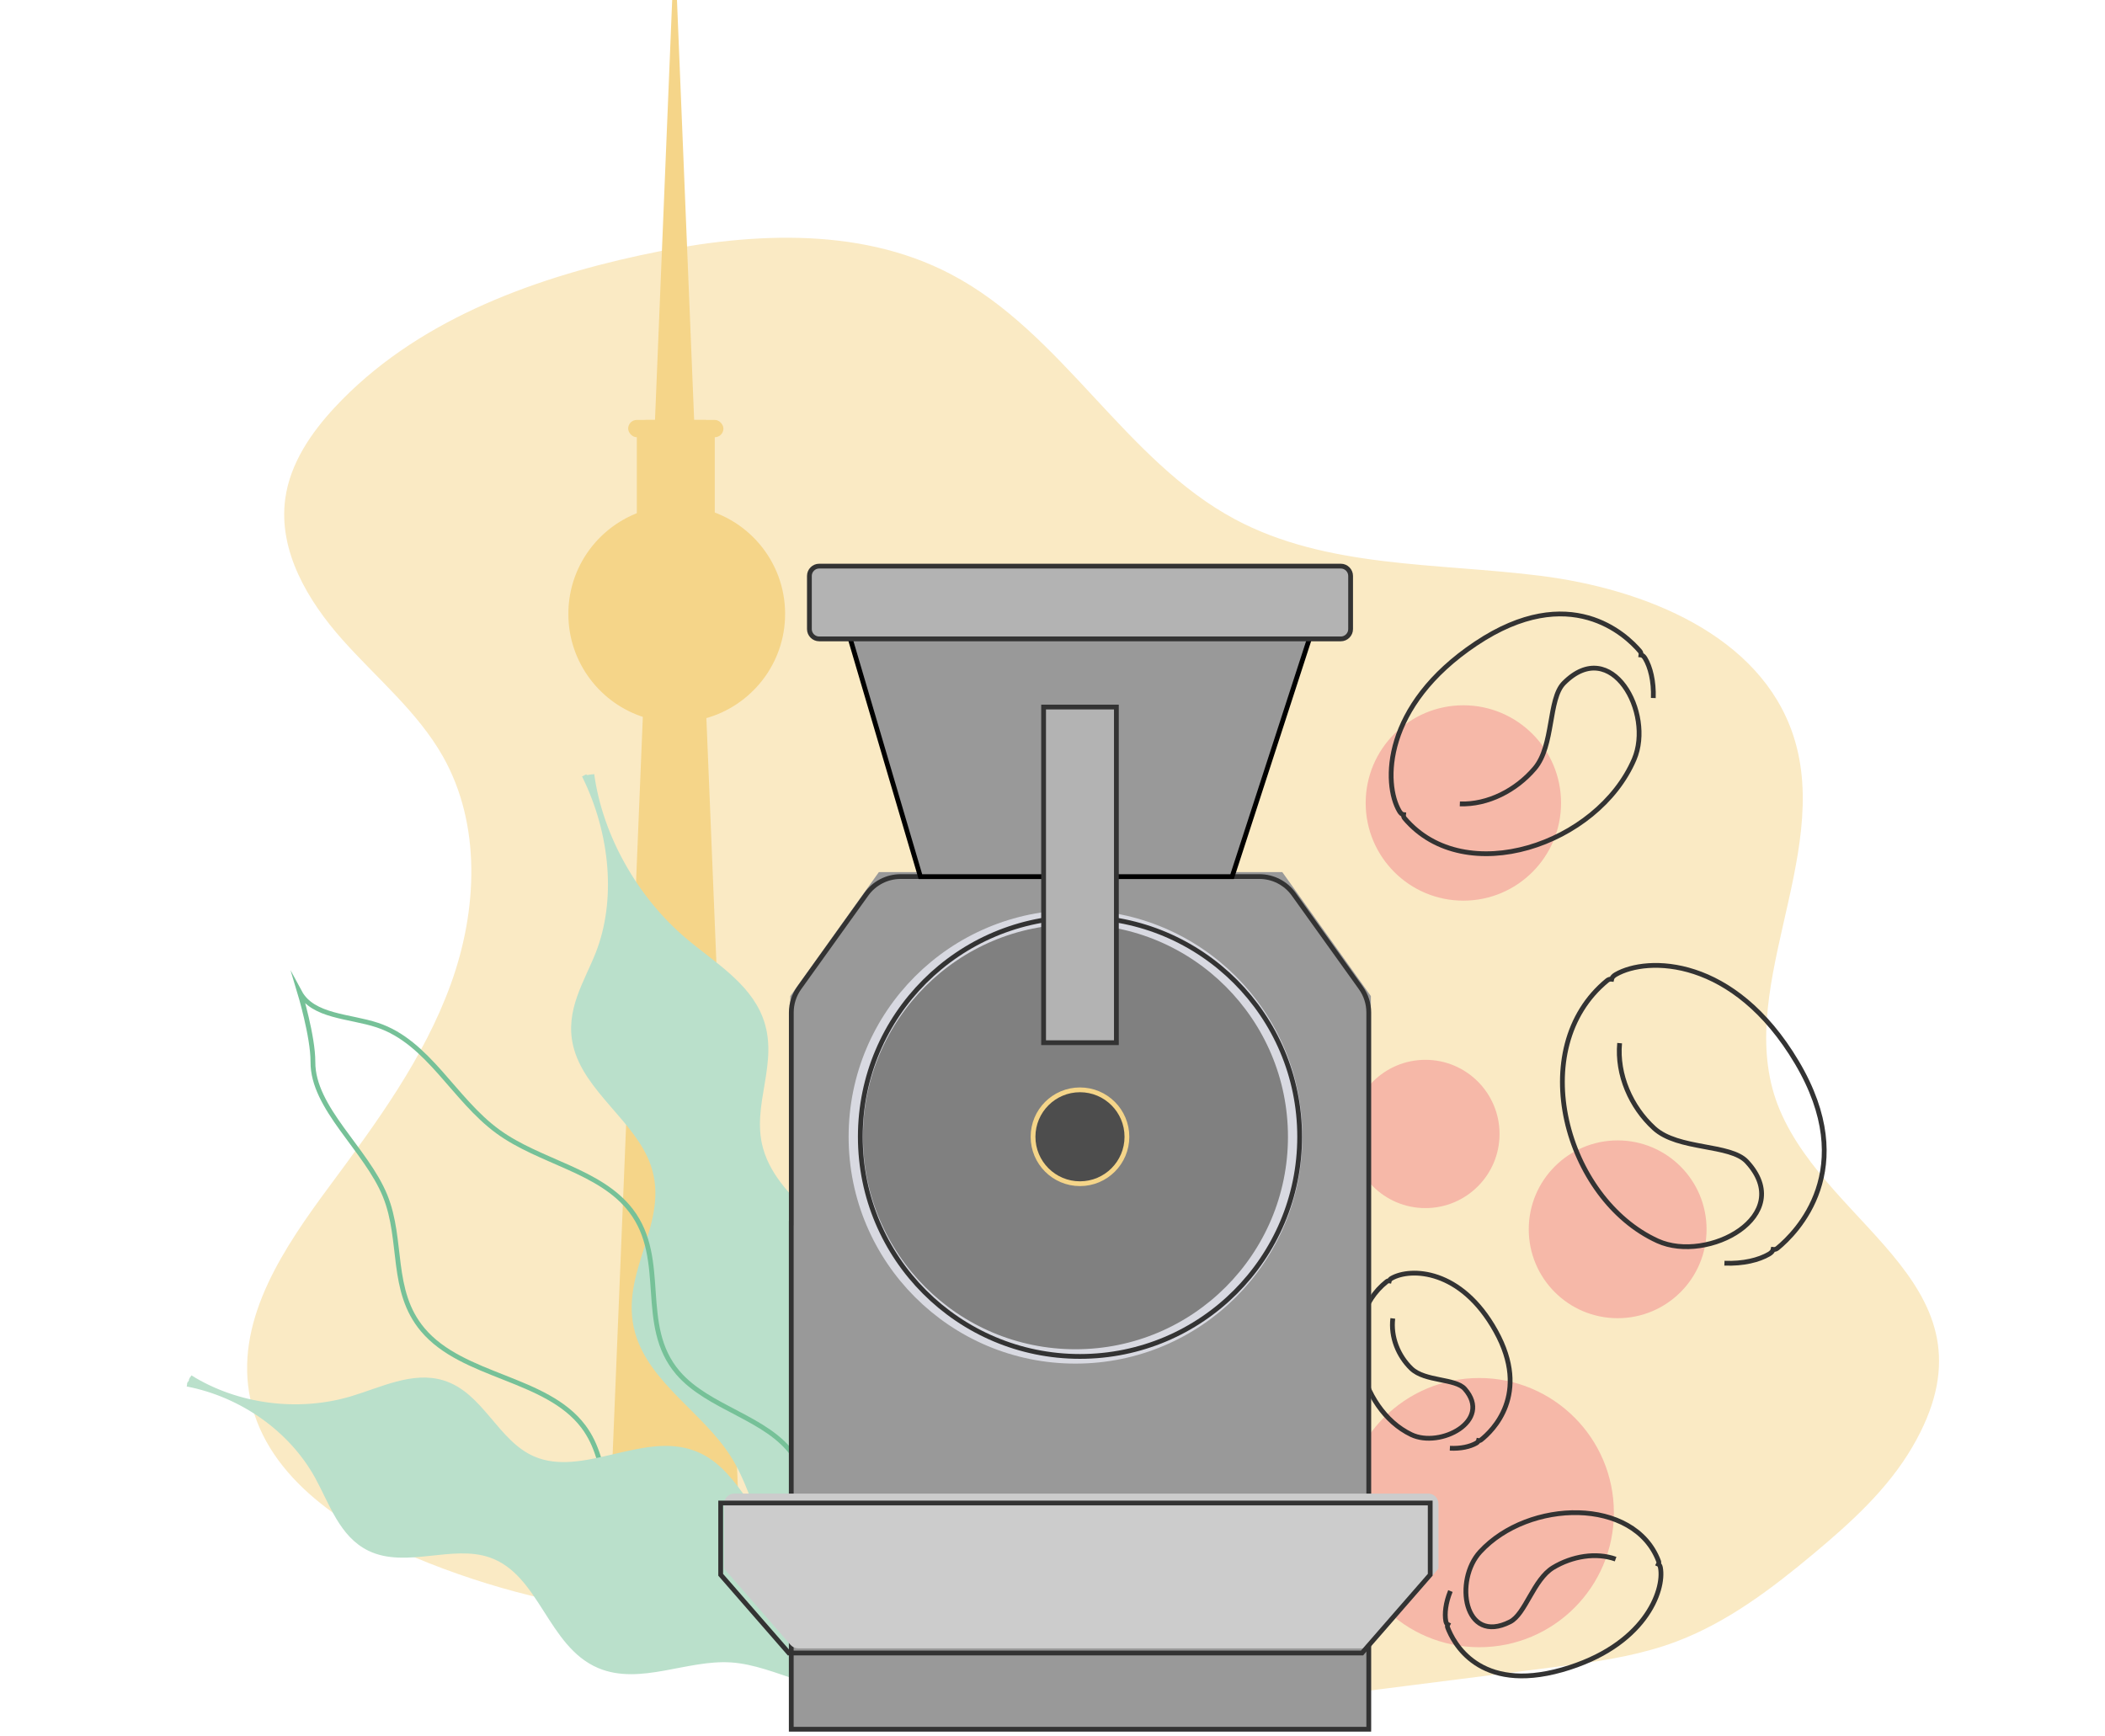 <svg fill="none" height="363" viewBox="0 0 440 363" width="440" xmlns="http://www.w3.org/2000/svg" xmlns:xlink="http://www.w3.org/1999/xlink"><clipPath id="a"><path d="m39 0h366.333v362h-366.333z"/></clipPath><g clip-path="url(#a)"><g stroke-miterlimit="10"><path d="m344.848 344.448c1.784-.492 3.547-1.056 5.28-1.712 10.682-3.999 19.929-11.042 28.684-18.352 7.75-6.479 15.388-13.41 20.483-22.135 19.191-32.838-16.977-44.515-27.741-70.033-10.303-24.432 11.072-53.046 2.84-78.246-6.797-20.782-30.796-30.378-52.479-33.105-21.682-2.727-44.738-1.558-64.011-11.872-23.179-12.406-36.127-39.062-59.419-51.252-19.468-10.181-42.954-8.54-64.421-3.916-23.548 5.085-47.291 14.025-63.704 31.659-4.941 5.301-9.237 11.616-10.231 18.793-1.486 10.713 4.623 21.027 11.81 29.106s15.767 15.112 21.088 24.524c8.12 14.384 7.299 32.469 1.671 48.001-5.628 15.532-15.572 29.065-25.404 42.332-9.38 12.662-19.294 27.24-16.731 42.783 2.737 16.609 18.74 27.558 34.261 34.058 15.777 6.613 32.539 10.704 49.567 12.242 15.449 1.394 29.699-1.169 43.539 7.945 6.715 4.419 12.363 10.57 19.775 13.687 8.837 3.711 18.863 2.563 28.367 1.353 31.974-4.06 63.949-8.12 95.914-12.19 7.002-.871 14.076-1.773 20.862-3.67z" fill="#faeac4" stroke="#faeac4"/><path d="m297.947 252.054c8.283 0 14.998-6.715 14.998-14.999s-6.715-15-14.998-15-14.998 6.716-14.998 15 6.715 14.999 14.998 14.999z" fill="#f6b8a8" stroke="#f6b8a8"/><path d="m309.203 343.853c15.265 0 27.639-12.375 27.639-27.64s-12.374-27.64-27.639-27.64c-15.264 0-27.638 12.375-27.638 27.64s12.374 27.64 27.638 27.64z" fill="#f6b8a8" stroke="#f6b8a8"/><path d="m145.361 106.552-4.357-106.532-4.367 106.707c1.548-.349 3.157-.544 4.818-.544 1.333 0 2.635.144 3.906.369z" fill="#f5d589" stroke="#f5d589"/><path d="m134.884 149.51-.872 21.192-6.981 170.681h13.973 13.973l-6.981-170.681-.861-20.967c-1.815.482-3.712.759-5.68.759-2.296.01-4.5-.338-6.571-.984z" fill="#f5d589" stroke="#f5d589"/></g><rect fill="#f5d589" height="21.72" rx="2" width="16.289" x="133.114" y="87.785"/><rect fill="#f5d589" height="3.62" rx="1.81" width="19.909" x="131.304" y="87.785"/><path d="m163.609 128.339c0-10.898-7.873-19.941-18.238-21.786-1.271-.226-2.573-.369-3.916-.369-1.65 0-3.26.194-4.818.543-9.914 2.204-17.336 11.031-17.336 21.612 0 9.955 6.561 18.372 15.593 21.171 2.071.646 4.285.994 6.571.994 1.969 0 3.865-.276 5.68-.758 9.462-2.522 16.464-11.134 16.464-21.407z" fill="#f5d589" stroke="#f5d589" stroke-miterlimit="10"/><path d="m303.063 302.752c2.286.123 4.213-.339 5.464-1.036.256-.143.471-.348.523-.564.174.031.369-.02.522-.143 2.338-1.846 10.416-9.514 3.066-22.75-7.269-13.092-17.818-13.246-21.724-11.052-.256.143-.471.348-.522.564-.175-.031-.37.02-.523.143-10.365 8.182-5.957 26.697 5.136 31.998 6.007 2.87 17.059-2.84 11.174-9.555-1.958-2.235-8.324-1.518-11.174-4.255-2.748-2.645-4.347-6.613-3.875-10.488" stroke="#333"/><path d="m123.71 161.895c1.753 12.897 9.124 26.03 19.498 34.755 5.813 4.891 12.989 9.104 15.737 16.178 3.588 9.228-2.533 17.963.071 27.354 3.455 12.436 19.714 18.772 23.866 31.105 3.414 10.13-3.024 18.854-2.901 28.922.133 10.529 7.422 22.586 3.824 31.588-1.958 4.9-2.737 14.589-2.737 14.589-.697-5.813-7.915-8.448-12.62-12.365-8.642-7.197-9.175-20.258-15.326-29.895-5.885-9.217-16.946-15.358-19.868-25.57-3.557-12.426 7.504-22.791 3.25-35.104-3.209-9.309-13.994-15.542-16.219-24.975-1.701-7.227 2.338-13.092 4.727-19.192 4.264-10.888 3.167-24.944-2.902-37.195" fill="#bae0cb"/><path d="m123.71 161.895c1.753 12.897 9.124 26.03 19.498 34.755 5.813 4.891 12.989 9.104 15.737 16.178 3.588 9.228-2.533 17.963.071 27.354 3.455 12.436 19.714 18.772 23.866 31.105 3.414 10.13-3.024 18.854-2.901 28.922.133 10.529 7.422 22.586 3.824 31.588-1.958 4.9-2.737 14.589-2.737 14.589-.697-5.813-7.915-8.448-12.62-12.365-8.642-7.197-9.175-20.258-15.326-29.895-5.885-9.217-16.946-15.358-19.868-25.57-3.557-12.426 7.504-22.791 3.25-35.104-3.209-9.309-13.994-15.542-16.219-24.975-1.701-7.227 2.338-13.092 4.727-19.192 4.264-10.888 3.167-24.944-2.902-37.195" stroke="#bae0cb" stroke-miterlimit="10"/><path d="m183.395 358.196c-6.346-11.359-18.002-20.894-30.837-25.231-7.197-2.429-15.419-3.732-20.555-9.309-6.704-7.279-4.193-17.644-10.057-25.436-7.76-10.314-25.209-10.273-33.584-20.238-6.879-8.181-4.07-18.659-7.863-27.989-3.967-9.75-15.152-18.321-15.091-28.009.031-5.27-2.778-14.579-2.778-14.579 2.778 5.157 10.457 4.972 16.259 6.9 10.672 3.547 15.941 15.501 25.178 22.237 8.837 6.439 21.385 8.11 27.834 16.547 7.842 10.273 1.332 23.96 9.79 33.874 6.387 7.484 18.709 9.36 24.214 17.327 4.224 6.1 2.604 13.051 2.604 19.592.011 11.687 6.162 24.38 16.29 33.566" stroke="#76c198" stroke-miterlimit="10"/><path d="m39.748 287.947c9.79 6.1 22.543 7.772 33.738 4.44 6.264-1.866 12.753-5.239 19.017-3.353 8.161 2.471 11.165 12.539 18.965 15.901 10.324 4.45 22.779-5.054 33.39-1.24 8.703 3.137 11.543 13.461 18.576 19.233 7.35 6.039 19.314 7.156 23.763 15.328 2.42 4.449 8.735 10.734 8.735 10.734-4.378-2.82-9.781 1.507-14.824 3.034-9.278 2.82-18.576-4.367-28.295-4.992-9.298-.605-19.048 4.808-27.567 1.22-10.364-4.368-12.035-19.388-22.676-23.119-8.038-2.82-17.715 2.296-25.332-1.395-5.843-2.829-7.904-9.545-10.928-15.04-5.413-9.811-15.685-17.121-27.188-19.346" fill="#bae0cb"/><path d="m39.748 287.947c9.79 6.1 22.543 7.772 33.738 4.44 6.264-1.866 12.753-5.239 19.017-3.353 8.161 2.471 11.165 12.539 18.965 15.901 10.324 4.45 22.779-5.054 33.39-1.24 8.703 3.137 11.543 13.461 18.576 19.233 7.35 6.039 19.314 7.156 23.763 15.328 2.42 4.449 8.735 10.734 8.735 10.734-4.378-2.82-9.781 1.507-14.824 3.034-9.278 2.82-18.576-4.367-28.295-4.992-9.298-.605-19.048 4.808-27.567 1.22-10.364-4.368-12.035-19.388-22.676-23.119-8.038-2.82-17.715 2.296-25.332-1.395-5.843-2.829-7.904-9.545-10.928-15.04-5.413-9.811-15.685-17.121-27.188-19.346" stroke="#bae0cb" stroke-miterlimit="10"/><path d="m165.692 255.294v6.021 99.78h120.357v-99.78-6.021-46.9l-18.276-25.584h-83.805l-18.276 25.584z" fill="#999" stroke="#999" stroke-miterlimit="10"/><path d="m165.393 255.718v6.018 99.765h120.713v-99.765-6.018-44.055c0-1.845-.574-3.649-1.65-5.146l-14.035-19.582c-1.661-2.317-4.326-3.691-7.176-3.691h-74.981c-2.85 0-5.515 1.374-7.176 3.691l-14.034 19.582c-1.077 1.497-1.651 3.301-1.651 5.146v44.055z" stroke="#333"/><path d="m224.801 283.563c25.36 0 45.917-20.559 45.917-45.92s-20.557-45.92-45.917-45.92c-25.359 0-45.917 20.559-45.917 45.92s20.558 45.92 45.917 45.92z" fill="#808080" stroke="#d8d9e1" stroke-miterlimit="10" stroke-width="3"/><path d="m257.543 183.262h-65.156l-15.307-51.915h97.329z" fill="#999" stroke="#000" stroke-miterlimit="10"/><path d="m280.263 133.561h-109.027c-1.127 0-2.05-.923-2.05-2.05v-11.114c0-1.128.923-2.05 2.05-2.05h109.027c1.127 0 2.05.922 2.05 2.05v11.114c0 1.127-.923 2.05-2.05 2.05z" fill="#b3b3b3" stroke="#333"/><path d="m225.744 283.563c25.36 0 45.918-20.559 45.918-45.92s-20.558-45.92-45.918-45.92c-25.359 0-45.917 20.559-45.917 45.92s20.558 45.92 45.917 45.92z" stroke="#333"/><path d="m233.353 217.975v-70.168h-15.214v70.168z" fill="#b3b3b3" stroke="#333"/><path d="m225.744 247.454c5.419 0 9.811-4.392 9.811-9.811s-4.392-9.812-9.811-9.812c-5.418 0-9.811 4.393-9.811 9.812s4.393 9.811 9.811 9.811z" fill="#4d4d4d" stroke="#f5d589"/><path d="m300.182 326.992v-1.415-11.195c0-.913-.738-1.651-1.651-1.651h-145.02c-.912 0-1.65.738-1.65 1.651v11.195 1.415.748l13.757 15.789c.318.359.769.564 1.241.564h118.314c.482 0 .933-.205 1.241-.564l13.757-15.789v-.748z" fill="#ccc" stroke="#ccc" stroke-miterlimit="10"/><path d="m298.952 328.458v-1.425-12.836h-148.311v12.836 1.425.748l14.249 16.353h119.812l14.25-16.353z" stroke="#333"/><path d="m305.882 187.782c11.001 0 19.919-8.919 19.919-19.92 0-11.002-8.918-19.921-19.919-19.921s-19.919 8.919-19.919 19.921c0 11.001 8.918 19.92 19.919 19.92z" fill="#f6b8a8" stroke="#f6b8a8" stroke-miterlimit="10"/><path d="m338.134 275.07c9.987 0 18.083-8.097 18.083-18.085s-8.096-18.085-18.083-18.085c-9.988 0-18.084 8.097-18.084 18.085s8.096 18.085 18.084 18.085z" fill="#f6b8a8" stroke="#f6b8a8" stroke-miterlimit="10"/><path d="m303.175 332.607c-1.015 2.491-1.25 4.736-.963 6.294.061.318.205.605.42.708-.092.184-.123.41-.041.615 1.138 3.035 6.489 13.8 23.917 8.848 17.243-4.901 21.477-16.527 20.565-21.366-.062-.318-.195-.605-.42-.707.092-.185.123-.411.041-.616-5.044-13.43-27.157-12.989-37.296-1.989-5.485 5.947-3.434 19.541 6.243 14.651 3.219-1.63 4.88-8.837 9.001-11.339 3.978-2.399 8.981-3.23 13.061-1.774" stroke="#333"/><path d="m345.586 145.922c.123-3.548-.625-6.459-1.712-8.284-.225-.38-.533-.687-.861-.718.041-.267-.03-.564-.225-.789-2.85-3.353-14.609-14.754-34.292-1.59-19.478 13.021-19.386 29.322-15.982 35.043.225.379.533.687.861.718-.031.266.03.564.235.789 12.61 14.866 40.32 5.506 47.968-12.354 4.142-9.658-4.767-25.928-14.701-15.932-3.301 3.332-2.03 13.051-6.079 17.829-3.896 4.603-9.821 7.627-15.654 7.422" stroke="#333"/><path d="m360.451 264.07c3.927.164 7.207-.667 9.319-1.897.441-.256.79-.605.861-.974.298.041.626-.041.892-.256 3.916-3.199 17.346-16.476 4.05-38.867-13.164-22.166-31.268-22.166-37.839-18.352-.441.257-.79.605-.861.974-.298-.041-.626.041-.903.257-17.345 14.199-8.796 45.664 10.519 54.46 10.446 4.757 29.104-5.239 18.658-16.557-3.476-3.773-14.363-2.389-19.397-7.003-4.849-4.439-7.811-11.185-7.206-17.788" stroke="#333"/></g></svg>
